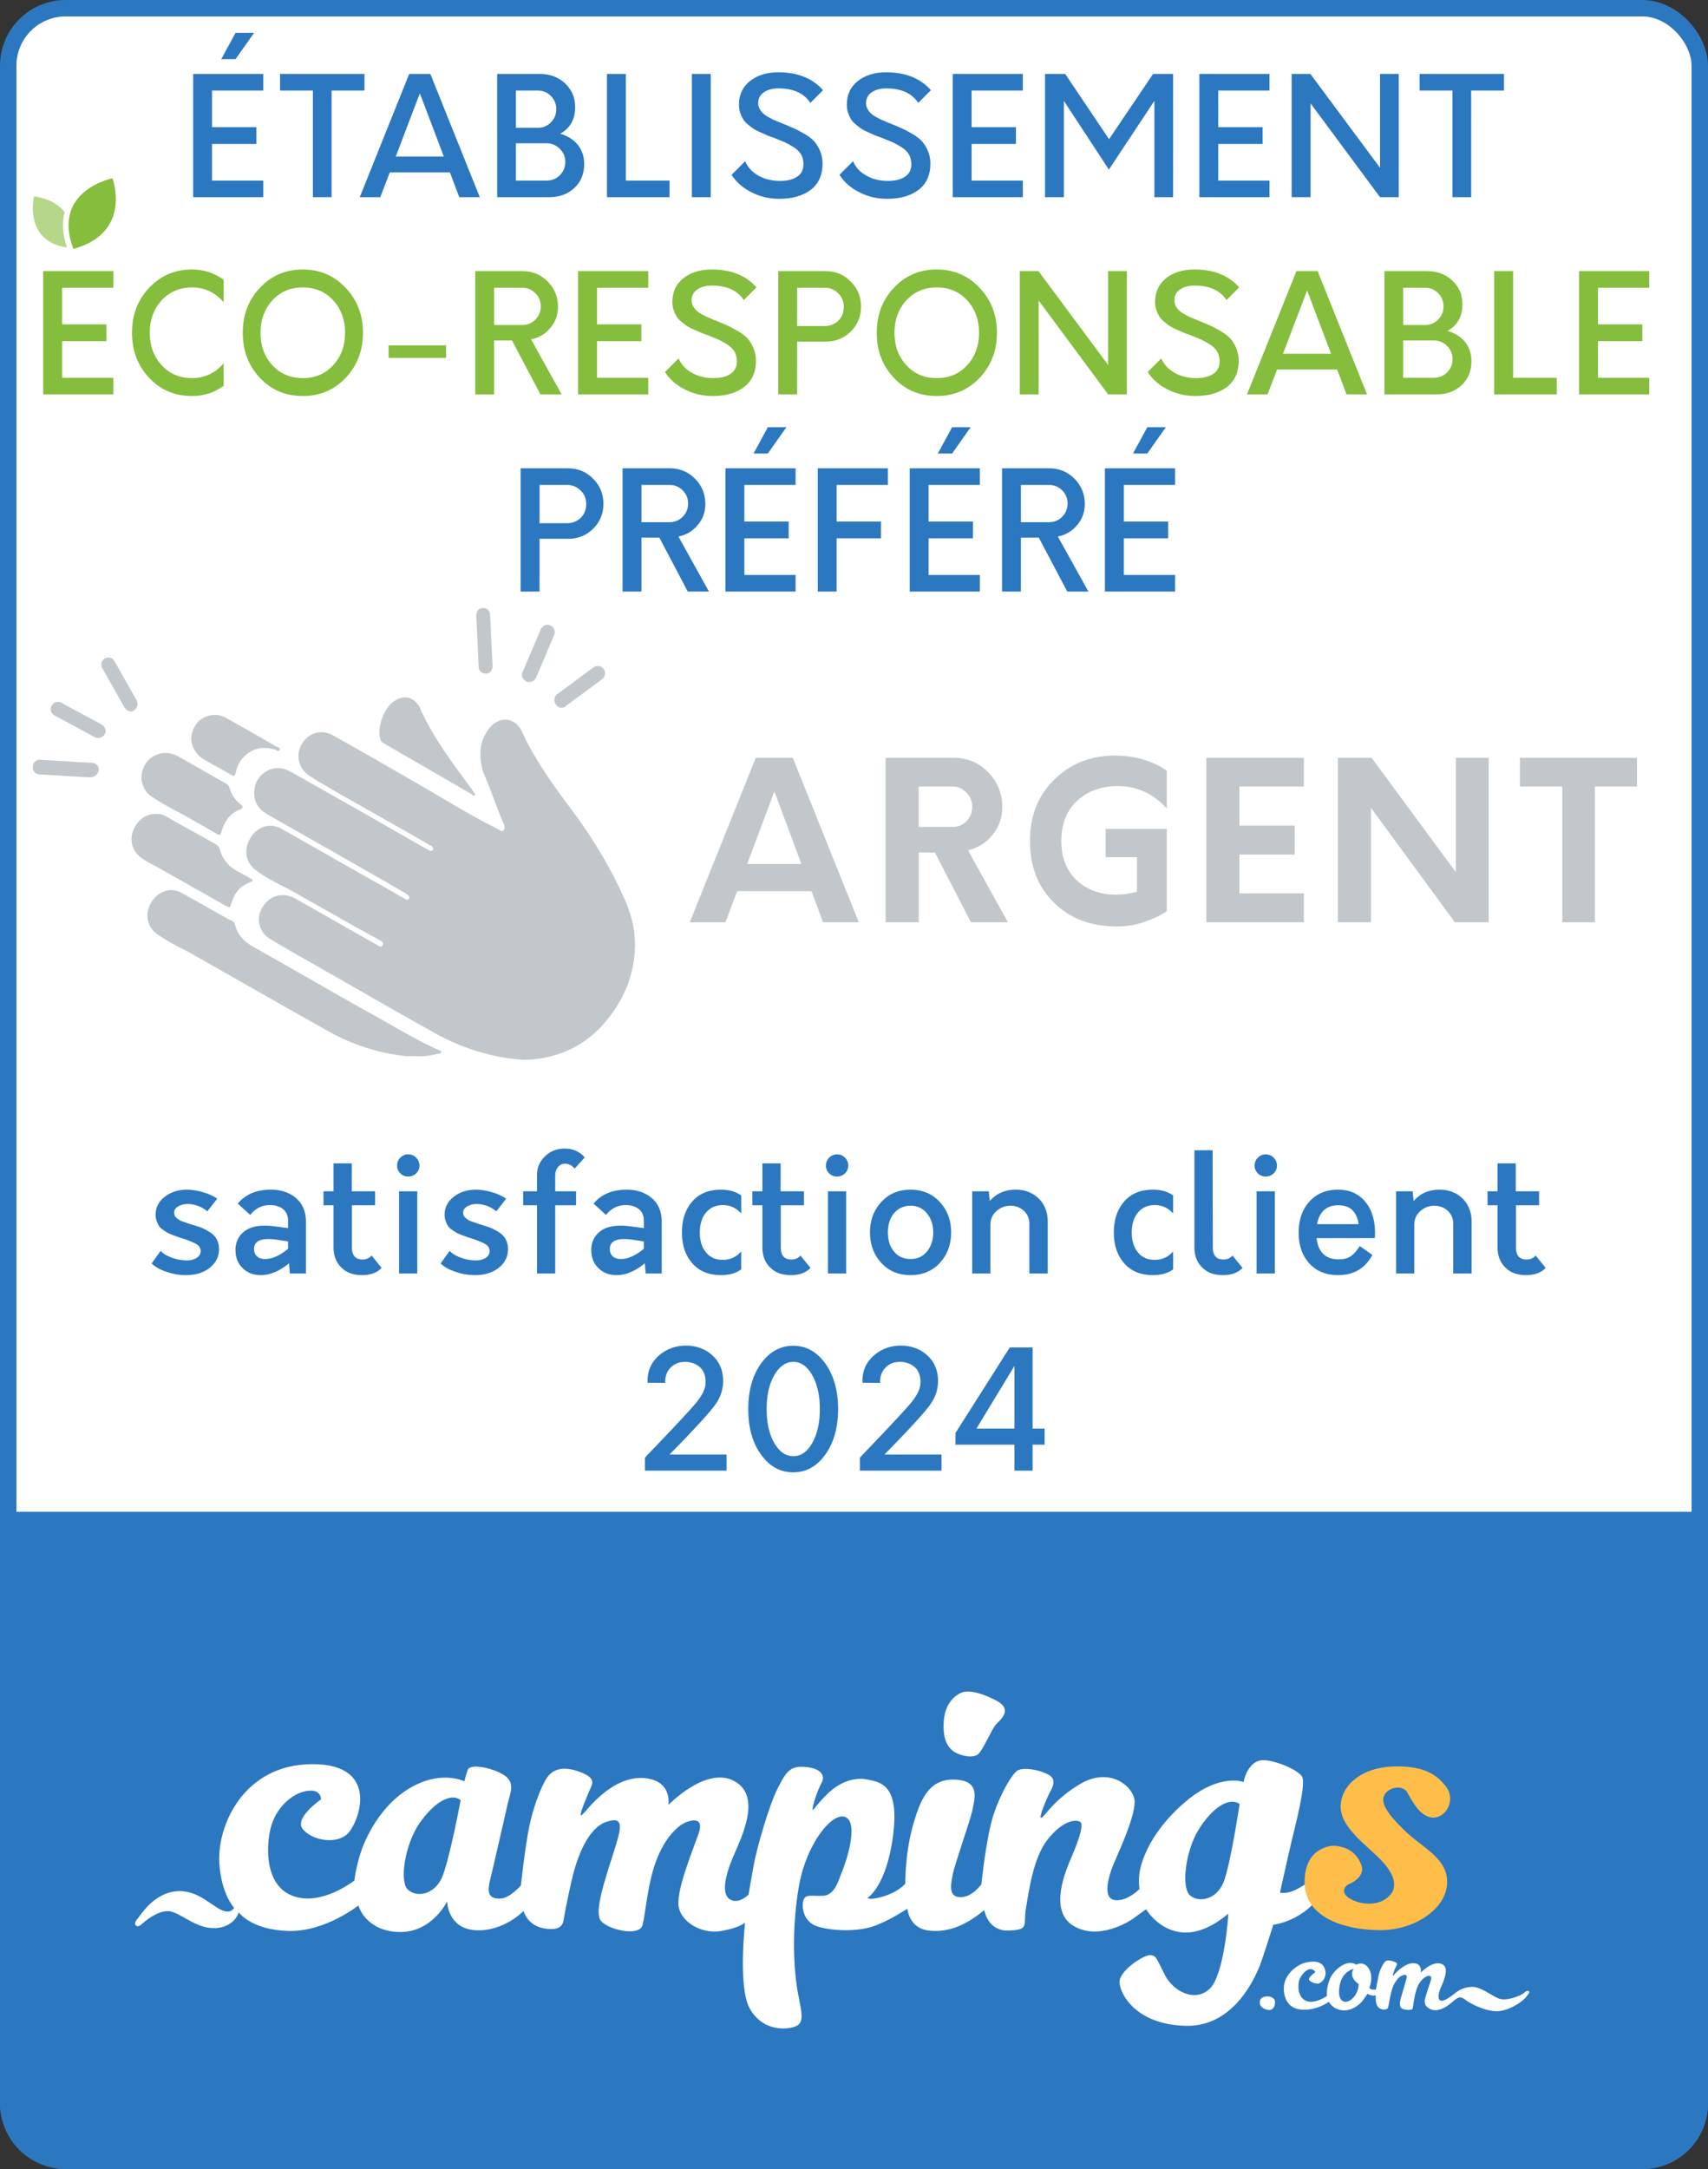 <svg xmlns="http://www.w3.org/2000/svg" width="104" height="132" fill="none" viewBox="0 0 104 132">
    <rect x="0" y="0" width="104" height="132" fill="#333333" stroke="none"/>
    <rect width="103" height="131" x=".5" y=".5" fill="#fff" rx="3.5"/>
    <path fill="#2C78C0" d="M0 92h104v36a4 4 0 0 1-4 4H4a4 4 0 0 1-4-4z"/>
    <path fill="#fff" d="M74.493 114.566c-.422 1.018-1.467 1.258-2.03.782s-.274-2.758.544-4.044 1.823-1.968 2.474-1.521c0 0-.567 3.765-.988 4.783m-47.597-.275c-.456 1.002-1.51 1.205-2.055.71-.546-.494-.178-2.765.685-4.022.863-1.256 1.89-1.903 2.525-1.433 0 0-.698 3.743-1.155 4.745m53.453.365c-.204-.254-.724-.089-.977.076-.254.165-.61.368-.927.431-.317.064-.507.013-.507.013s.495-2.246.723-3.197.875-3.414.622-3.858c-.254-.444-1.776-1.053-2.449-1.002s-1.053.888-1.104 1.332c0 0-1.472-.596-3.603 1.244-2.346 2.024-2.715 3.971-2.754 4.364-.055.576.013.901.013.901s-.761.774-1.497.673c-.736-.102-.419-1.244-.216-1.853s1.637-3.46 1.383-4.365c-.254-.903-1.637-1.814-3.26-.862-1.625.951-2.158 1.979-2.386 2.068s.368-1.256.482-1.485c.114-.228.533-.812-.038-1.129s-1.485-.457-1.865-.279-1.301 1.818-1.656 3.29-.577 3.65-.577 3.65-.546.787-1.257.787-.634-.622-.495-1.345c.14-.723 1.08-3.311 1.219-4.009.14-.698.456-1.764-1.117-1.802s-2.093 1.243-2.55 2.918-.432 3.413-.432 3.413-.355.457-1.243.749-1.066.127-1.066.127 1.155-.686 1.56-3.781c.407-3.096-.735-3.261-1.535-3.426s-1.674.127-2.423.837c-.748.711-.951 1.18-.939.952s.26-1.069.558-1.611c.202-.367.026-.838-.926-.939-.951-.102-1.205.19-1.764 1.307s-1.281 3.704-1.458 4.681-.305 1.764-.305 1.764-.584.622-1.13.305-.304-1.434.178-2.576 1.802-3.705.076-4.631-4.01 1.459-4.01 1.459.242-1.358-1.243-1.612c-1.484-.253-2.69.862-3.133 1.269-.508.467-.965 1.155-.965.927 0-.229.457-1.282.596-1.599.14-.317.33-.66-.723-1.028s-1.624-.076-1.941.406-.806 1.704-1.06 2.934c-.253 1.231-.513 3.6-.513 3.6s-.685.8-1.294.8c-.61 0-.787-.292-.584-1.117.203-.824.964-4.161 1.091-4.72.127-.558.47-1.218-.228-1.675-.698-.456-2.081-.723-2.22-.329s-.204.698-.204.698-1.115-.543-2.645.079c-1.46.593-2.633 1.872-3.407 3.587-.504 1.118-.647 2.373-.647 2.373s-2.018 1.611-3.781.926-1.599-3.248-1.256-4.326c.342-1.079 1.32-2.021 2.334-2.068.697-.033.673.532.673.532s-1.65 1.13-1.117 1.802 1.954.952 2.677.343 2.145-4.302-2.093-4.289-5.807 3.819-5.66 6.037c.128 1.903.902 2.705.902 2.705s-.146.318-.584.203c-.723-.19-1.56-1.345-2.969-1.205s-2.195 1.535-2.373 1.725c0 0-.177.203-.076.33.102.127.241.064.38-.063.14-.127.914-.812 1.612-.787s1.662 1.091 2.855 1.034 1.434-.958 1.434-.958.761 1.066 3.02 1.129c2.258.064 4.301-1.573 4.276-1.56s.418 1.56 2.448 1.624c2.03.063 2.944-1.865 2.944-1.865s.025 1.662 1.738 1.757 2.919-1.174 2.919-1.174.215.895 1.268 1.066c1.054.172 1.13-.279 1.18-.59s.394-2.087.629-2.924c.234-.838.837-2.601 1.972-2.976 1.136-.374.901.4.394 1.986-.508 1.586-1.104 3.394-.78 3.971.323.578 2.391 1.085 2.582.324s.291-2.417.799-3.826c.507-1.408 1.243-2.068 1.573-2.283.33-.216 1.472-.66 1.028.583-.444 1.244-1.421 3.604-1.18 4.517s1.447 1.573 2.588 1.37 1.434-.507 1.434-.507-.431 3.844.254 5.164 1.992 1.396 2.702 1.193c.711-.203.495-.813.254-2.119-.24-1.307-.393-3.794.064-6.433.456-2.639 2.08-4.618 2.867-4.212.787.405-.013 2.778-.228 3.286-.216.507-.431 1.433-1.13 1.484-.697.051-1.103-.139-1.23.279s0 1.333.875 1.599c.876.266 2.31.317 3.287.013.977-.305 2.17-1.104 2.17-1.104s.075 1.142 1.217 1.32c1.142.177 2.132-.292 2.779-.724.647-.431.672-.533.685-.495s.216 1.282 1.498 1.231c1.28-.051.862-.317 1.04-1.37s.444-3.033 1.294-4.136 1.662-1.294 1.992-1.117-.292 1.637-.546 2.233c-.253.596-1.408 3.159.14 4.098s3.426-.279 3.642-.431c.215-.153.799-.584.799-.571s.736 1.282 2.208 1.408c1.472.127 2.778-1.167 2.79-1.129.014.038-.24 3.68-1.116 4.542-.875.863-2.22.216-2.753-.837s-.52-1.167-.888-1.193c-.368-.025-1.928.952-1.865 1.688s1.028 2.537 4.035 2.614 4.263-3.122 4.44-3.502c.178-.381.889-2.652.889-2.652s.888-.076 1.865-.774 1.154-1.447.951-1.7m-22.164-7.998c.317.177 1.116.393 1.42.05.305-.342.788-1.472 1.028-1.751.242-.279 1.117-.914 0-1.484-1.116-.571-1.662-.558-1.941-.508s-1.104.47-1.218 1.701c-.114 1.23.28 1.75.71 1.992m18.554 15.045c-.048.109-.097.452.375.594.472.143.556-.336.517-.53-.039-.193-.317-.31-.569-.265-.193.035-.278.097-.323.201m5.821-.346c-.167.297-.445.485-.659.465-.213-.019-.486-.265-.311-1.067s.828-.937.828-.937c-.323.543.31.918.31.918s.03.266-.168.621m10.528-.175c-.078-.072-.194.019-.35.142-.154.123-.982.478-1.46.304-.48-.175-1.12-.757-1.708-.712s-.847.291-1.06.453-.615.466-.809.369-.096-.511.058-.847c.156-.336.55-1.236-.026-1.391-.575-.155-1.221.55-1.221.55s.116-.504-.376-.575c-.491-.072-1.106.511-1.267.724-.162.213.051-.349.084-.414.032-.065.188-.272.058-.349-.13-.078-.478-.181-.614-.104-.136.078-.35.498-.42.763-.072.266-.194.977-.194.977s-.104.019-.233 0c-.13-.02-.169-.097-.169-.097s.285-.66-.032-1.171-.776-.239-.776-.239-.187-.168-.524-.09c-.336.077-.873.439-1.093 1.015s-.155.976-.155.976-.782.55-1.306.285-.465-1.028-.368-1.293c.096-.266.614-.945.97-.453.008.012-.44.317-.388.472s.463.266.588.232c.193-.051.541-.391.375-.879-.175-.516-.702-.503-1.204-.387-.38.087-1.585.772-1.234 2.036.243.876 1.096.923 1.804.744.498-.126.88-.401.88-.401s.194.42.763.511c.569.09 1.093-.304 1.32-.615.225-.31.27-.394.27-.394s.04.064.22.103c.181.039.285.007.285.007s-.065.504.155.724.543.129.582.045.168-1.073.356-1.416.343-.517.575-.588c.233-.072.227.097.2.207-.025.11-.258.886-.342 1.183s-.103.569.097.66c.2.09.556.09.602.012.045-.077.051-.258.064-.323.013-.064.11-.879.369-1.261.258-.381.543-.491.666-.414s0 .324-.175.867-.323.879.13 1.119c.452.239.97-.065 1.338-.382s.511-.42.822-.175c.31.246 1.202.693 1.9.705.699.013 1.572-.562 1.785-.834.214-.271.265-.31.188-.381"/>
    <path fill="#FFBD49" d="M81.25 112.323s-1.776-.038-1.814 2.145 2.31 2.956 4.504 2.994c2.195.038 4.124-1.307 4.175-2.855.05-1.548-1.498-2.131-2.614-3.235-.456-.451-1.485-1.434-1.244-2.043s1.142-.711 1.409-.279c.266.431.748 1.497 1.548 1.56.8.064 1.446-1.027.863-1.839-.584-.812-1.447-1.333-3.274-1.269-1.827.063-3.121 1.078-3.172 2.385-.05 1.307 1.573 2.386 2.474 3.324.867.904.927 1.606.597 2.043-.432.571-1.358.8-2.297.393-.939-.406-.47-.913-.292-.976.178-.064 1.079-.495.761-1.231s-.85-1.041-1.624-1.117"/>
    <path fill="#C2C7CB" d="M31.937 64.498c2.571-.075 4.444-1.294 5.73-3.438a6.9 6.9 0 0 0 .992-3.4c.036-1.108-.258-2.18-.735-3.178-.845-1.848-1.91-3.585-3.122-5.211-.918-1.22-1.8-2.44-2.534-3.77-.184-.332-.33-.628-.477-.96-.441-.925-1.396-.998-2.02-.185-.515.665-.625 1.44-.441 2.254.036.185.073.37.147.517.404.924.734 1.922 1.138 2.883.037.037.037.11.074.148.036.148.073.296-.037.37-.11.11-.22 0-.33-.074-1.653-.813-3.233-1.811-4.849-2.735-1.726-.998-3.452-1.996-5.178-2.957-.698-.406-1.506-.185-1.91.517-.404.629-.22 1.479.44 1.922.552.37 1.176.703 1.727 1.035 1.873 1.072 3.746 2.107 5.582 3.178.037.037.11.037.147.074.074.037.11.111.074.222-.037.074-.147.111-.22.037-.148-.074-.331-.185-.478-.259a862 862 0 0 0-7.933-4.508c-.514-.296-1.065-.333-1.58 0-.477.332-.697.813-.66 1.404s.403.96.88 1.22c2.388 1.367 4.812 2.734 7.2 4.102.367.222.77.443 1.138.665a.7.7 0 0 1 .184.148c.036.037.073.11 0 .185-.074.11-.147.037-.22 0-.662-.37-1.36-.776-2.02-1.146-1.837-1.035-3.637-2.07-5.473-3.104-.698-.407-1.47-.185-1.91.517s-.33 1.515.33 1.996c.625.48 1.36.813 2.057 1.182 1.837 1.035 3.636 2.07 5.473 3.068.11.074.257.11.183.296-.073.184-.22.073-.33 0-1.653-.924-3.306-1.885-4.958-2.81-.772-.443-1.58-.221-2.02.481-.441.702-.257 1.552.514 1.996 1.359.813 2.754 1.589 4.113 2.365a491 491 0 0 0 5.987 3.4c1.58.85 3.379 1.442 5.325 1.553m-6.647-.225c.478.037.955-.037 1.396-.148.073 0 .147 0 .183-.111 0-.074-.073-.074-.146-.11-1.506-.666-2.902-1.553-4.334-2.33-2.314-1.293-4.591-2.623-6.905-3.917-.588-.332-1.029-.739-1.175-1.404a.33.33 0 0 0-.22-.222c-1.03-.554-2.02-1.146-3.05-1.7-.66-.37-1.432-.074-1.836.591-.404.703-.257 1.479.368 1.922.624.444 1.285.776 1.946 1.109 2.792 1.59 5.583 3.178 8.41 4.767a12.3 12.3 0 0 0 4.812 1.553z"/>
    <path fill="#C2C7CB" d="M9.46 49.53c-.587 0-1.138.407-1.359 1.036-.22.591-.036 1.22.441 1.589.33.259.698.443 1.065.628 1.36.776 2.755 1.552 4.114 2.328.293.148.293.148.367-.147.184-.592.514-1.035 1.102-1.257.073-.037.147-.037.183-.11 0-.112-.11-.112-.146-.149-.294-.184-.625-.332-.919-.517a2.03 2.03 0 0 1-.918-1.22.47.47 0 0 0-.257-.332c-.955-.555-1.946-1.072-2.901-1.626a1.3 1.3 0 0 0-.772-.222m-.844-2.111c.036.37.22.777.587 1.035.625.444 1.322.776 1.984 1.146.66.37 1.322.74 1.946 1.109.257.148.294.148.368-.148.183-.591.514-1.072 1.101-1.294.22-.11.22-.184.037-.332a1.85 1.85 0 0 1-.661-.998.5.5 0 0 0-.22-.259c-.992-.554-1.947-1.108-2.939-1.663-1.028-.554-2.24.148-2.203 1.404m20.347.963c-.22-.333-.441-.628-.661-.924-.919-1.257-1.837-2.513-2.535-3.954-.073-.148-.147-.26-.183-.407-.368-.702-.992-.85-1.616-.407-.588.407-1.029 1.59-.808 2.292.036.148.11.185.22.259 1.396.813 2.755 1.589 4.15 2.402.404.222.808.48 1.212.702 0 .037.074.11.22.037m-15.866-4.876c-.66 0-1.212.406-1.395 1.071-.184.592.11 1.257.698 1.627.55.332 1.138.628 1.69.96.146.074.22.074.256-.11.074-.333.184-.629.404-.888.551-.628 1.212-.776 1.984-.554.11.037.257.148.293.037.074-.148-.11-.185-.22-.222-.992-.59-1.983-1.145-2.975-1.7-.257-.148-.477-.221-.735-.221m-7.419 3.768c-.036 0-.11.037-.146.037l-3.122-.185a.41.41 0 0 1-.404-.48c0-.26.22-.444.477-.407l3.122.185c.257 0 .44.221.404.48a.54.54 0 0 1-.33.37m.33-2.367c-.073 0-.147 0-.22-.037l-2.461-1.33a.433.433 0 0 1-.184-.592.427.427 0 0 1 .588-.185l2.46 1.33c.221.112.295.37.184.592-.073.111-.22.222-.367.222m1.872-1.622a.57.57 0 0 1-.293-.222l-1.359-2.402c-.11-.222-.037-.48.147-.591.22-.111.478-.037.588.148l1.359 2.402c.11.222.036.48-.147.591-.074.074-.184.111-.294.074m21.779-2.295h-.073c-.257 0-.44-.184-.44-.406L29 37.443c0-.258.183-.443.404-.443.257 0 .44.185.44.407l.147 3.14c0 .223-.147.408-.33.444m2.571.515c-.074 0-.11 0-.184-.037-.22-.111-.33-.37-.22-.592l1.102-2.587c.11-.221.367-.332.587-.221.22.11.33.37.22.59l-1.101 2.588a.45.45 0 0 1-.404.259m1.873 1.556a.43.43 0 0 1-.257-.185.463.463 0 0 1 .073-.628l2.204-1.626a.456.456 0 0 1 .624.073c.147.185.11.48-.073.629l-2.204 1.626c-.11.11-.22.148-.367.11m16.011 13.067h2.176l-4.018-10.011h-2.256L42 56.128h2.176l.707-1.895h4.525zm-4.619-3.55 1.656-4.419 1.642 4.418zm13.448-.828c.614-.16 1.108-.467 1.495-.948s.587-1.041.587-1.695c0-.828-.293-1.535-.867-2.123a2.85 2.85 0 0 0-2.096-.867h-4.138v10.011h2.015v-4.245h.988l2.19 4.245h2.255zm-.961-1.428H55.94v-2.457h2.043c.334 0 .614.12.854.36.24.241.36.521.36.868s-.12.641-.346.881a1.16 1.16 0 0 1-.868.348m10.085-2.483c1.162 0 2.15.453 2.977 1.361v-2.296c-.88-.614-1.949-.92-3.177-.92-1.455 0-2.683.493-3.67 1.454-.989.961-1.482 2.216-1.482 3.738 0 1.562.493 2.816 1.481 3.777s2.256 1.429 3.831 1.429c1.015 0 2.016-.307 3.017-.921v-5.02h-3.724v1.723h1.909v2.095a4.3 4.3 0 0 1-1.282.187c-.96 0-1.762-.293-2.39-.88-.627-.588-.934-1.39-.934-2.39q0-1.542.962-2.443c.64-.587 1.468-.894 2.482-.894m11.324.026v-1.748h-5.94v10.011h5.94v-1.762h-3.924v-2.363h3.363v-1.762h-3.363v-2.376zm9.251-1.748v6.954l-5.126-6.954h-2.055v10.011h2.015V49.16l5.113 6.968h2.055V46.117zm11.034 0H92.55v1.748h2.576v8.263h1.99v-8.263h2.562z"/>
    <path fill="#2C78C0" d="m15.472 2-1.13 1.6h-.87l.87-1.6zm.56 3.51h-3.12v2.23h2.7v1.02h-2.7v2.23h3.12V12h-4.27V4.5h4.27zm6.16-1.01v1.01h-2V12h-1.14V5.51h-2V4.5zm5.773 7.5-.57-1.51h-3.66l-.58 1.51h-1.25l3.01-7.5h1.29l3.01 7.5zm-3.87-2.47h2.93l-1.46-3.85zm10.017-1.39c.44.12.79.34 1.06.66.26.32.4.71.4 1.19 0 .6-.21 1.09-.61 1.46s-.91.55-1.51.55h-3.18V4.5h2.61c.6 0 1.11.19 1.52.57s.62.86.62 1.46c0 .74-.31 1.27-.91 1.61m-.24-1.5c0-.31-.11-.58-.33-.8s-.49-.33-.79-.33h-1.34v2.27h1.34c.3 0 .57-.11.79-.33q.33-.33.33-.81m-.58 4.35c.31 0 .58-.11.8-.33q.33-.33.33-.81c0-.3-.11-.57-.33-.79s-.49-.34-.8-.34h-1.88v2.27zM36.956 12V4.5h1.15v6.49h2.66V12zm5.171 0V4.5h1.15V12zm5.329.1c-.61 0-1.18-.13-1.7-.4-.52-.26-.93-.62-1.21-1.06l.83-.83c.15.37.42.66.81.88s.83.32 1.31.32c.43 0 .77-.08 1.03-.25.26-.16.39-.42.4-.76 0-.21-.05-.4-.13-.57-.09-.16-.23-.31-.42-.44-.2-.13-.38-.23-.54-.31-.16-.07-.39-.16-.68-.28-.22-.08-.37-.13-.46-.17s-.23-.1-.42-.19c-.19-.08-.33-.16-.42-.22s-.2-.15-.33-.26c-.14-.11-.23-.22-.29-.33-.06-.1-.12-.23-.17-.38s-.07-.31-.07-.48c0-.6.22-1.08.67-1.44.45-.35 1.02-.53 1.72-.53 1.19 0 2.1.37 2.73 1.09l-.77.77c-.39-.58-1.03-.88-1.93-.88-.38 0-.68.08-.91.24s-.34.38-.34.66c0 .12.03.24.09.35q.09.165.21.27c.08.08.19.16.35.24.16.09.29.16.41.2.11.05.27.12.48.2.3.12.52.22.68.29s.36.18.62.33c.25.15.44.3.57.44.13.15.25.34.35.57.1.24.16.49.16.77 0 .72-.25 1.26-.73 1.62s-1.12.54-1.9.54m6.567 0c-.61 0-1.18-.13-1.7-.4-.52-.26-.93-.62-1.21-1.06l.83-.83c.15.37.42.66.81.88s.83.32 1.31.32c.43 0 .77-.08 1.03-.25.26-.16.39-.42.4-.76 0-.21-.05-.4-.13-.57-.09-.16-.23-.31-.42-.44-.2-.13-.38-.23-.54-.31-.16-.07-.39-.16-.68-.28-.22-.08-.37-.13-.46-.17s-.23-.1-.42-.19c-.19-.08-.33-.16-.42-.22s-.2-.15-.33-.26c-.14-.11-.23-.22-.29-.33-.06-.1-.12-.23-.17-.38s-.07-.31-.07-.48c0-.6.22-1.08.67-1.44.45-.35 1.02-.53 1.72-.53 1.19 0 2.1.37 2.73 1.09l-.77.77c-.39-.58-1.03-.88-1.93-.88-.38 0-.68.08-.91.24s-.34.38-.34.66c0 .12.03.24.09.35q.09.165.21.27c.08.08.19.16.35.24.16.09.29.16.41.2.11.05.27.12.48.2.3.12.52.22.68.29s.36.18.62.33c.25.15.44.3.57.44.13.15.25.34.35.57.1.24.16.49.16.77 0 .72-.25 1.26-.73 1.62s-1.12.54-1.9.54m8.257-6.59h-3.12v2.23h2.7v1.02h-2.7v2.23h3.12V12h-4.27V4.5h4.27zm7.93-1.01h1.22V12h-1.14V6.14l-2.77 4.18-2.74-4.18V12h-1.15V4.5h1.23l2.67 3.97zm7.09 1.01h-3.12v2.23h2.7v1.02h-2.7v2.23h3.12V12h-4.27V4.5h4.27zm6.73-1.01h1.14V12h-1.14L79.8 6.29V12h-1.15V4.5h1.14l4.24 5.71zm7.55 0v1.01h-2V12h-1.14V5.51h-2V4.5zm-56.987 24c.6 0 1.1.21 1.52.63q.63.63.63 1.53c0 .6-.21 1.11-.63 1.52s-.92.61-1.52.61h-1.74V36h-1.15v-7.5zm-.07 3.34c.32 0 .6-.1.83-.32.22-.21.34-.49.34-.85 0-.34-.12-.61-.35-.83s-.5-.33-.82-.33h-1.67v2.33zm6.785.81 1.86 3.35h-1.29l-1.73-3.28h-1.09V36h-1.15v-7.5h2.89c.59 0 1.1.21 1.52.63s.63.94.63 1.54c0 .5-.16.93-.47 1.29q-.465.555-1.17.69m-2.25-.87h1.71c.31 0 .58-.11.8-.33q.33-.33.33-.81c0-.31-.11-.58-.33-.8s-.49-.33-.8-.33h-1.71zM47.883 26l-1.13 1.6h-.87l.87-1.6zm.56 3.51h-3.12v2.23h2.7v1.02h-2.7v2.23h3.12V36h-4.27v-7.5h4.27zm5.62 0h-3.12v2.23h2.7v1.02h-2.7V36h-1.15v-7.5h4.27zm5.04-3.51-1.13 1.6h-.87l.87-1.6zm.56 3.51h-3.12v2.23h2.7v1.02h-2.7v2.23h3.12V36h-4.27v-7.5h4.27zm4.75 3.14 1.86 3.35h-1.29l-1.73-3.28h-1.09V36h-1.15v-7.5h2.89c.59 0 1.1.21 1.52.63s.63.94.63 1.54c0 .5-.16.93-.47 1.29q-.465.555-1.17.69m-2.25-.87h1.71c.31 0 .58-.11.8-.33q.33-.33.33-.81c0-.31-.11-.58-.33-.8s-.49-.33-.8-.33h-1.71zM70.988 26l-1.13 1.6h-.87l.87-1.6zm.56 3.51h-3.12v2.23h2.7v1.02h-2.7v2.23h3.12V36h-4.27v-7.5h4.27z"/>
    <path fill="#85BD3D" d="M6.899 17.51h-3.12v2.23h2.7v1.02h-2.7v2.23h3.12V24h-4.27v-7.5h4.27zm4.8 6.59c-1.06 0-1.93-.37-2.62-1.11-.7-.74-1.04-1.66-1.04-2.74s.34-1.99 1.04-2.73c.69-.74 1.56-1.12 2.62-1.12.7 0 1.34.21 1.92.62v1.37q-.795-.9-1.92-.9c-.76 0-1.38.27-1.86.79-.48.53-.72 1.19-.72 1.97 0 .79.24 1.45.72 1.97.48.53 1.1.79 1.86.79q1.14 0 1.92-.9v1.37c-.58.42-1.22.62-1.92.62m6.743 0c-1.06 0-1.93-.37-2.62-1.11-.7-.74-1.04-1.66-1.04-2.74s.34-1.99 1.04-2.73c.69-.74 1.56-1.12 2.62-1.12 1.04 0 1.91.38 2.61 1.12q1.05 1.11 1.05 2.73c0 1.08-.35 2-1.05 2.74q-1.05 1.11-2.61 1.11m0-1.09c.76 0 1.37-.26 1.85-.79.48-.52.72-1.18.72-1.97 0-.78-.24-1.44-.72-1.97-.48-.52-1.09-.79-1.85-.79s-1.38.27-1.86.79c-.48.53-.72 1.19-.72 1.97 0 .79.24 1.45.72 1.97.48.53 1.1.79 1.86.79m5.22-1.23v-.76h3.5v.76zm8.675-1.13 1.86 3.35h-1.29l-1.73-3.28h-1.09V24h-1.15v-7.5h2.89c.59 0 1.1.21 1.52.63s.63.94.63 1.54c0 .5-.16.93-.47 1.29q-.465.555-1.17.69m-2.25-.87h1.71c.31 0 .58-.11.8-.33q.33-.33.33-.81c0-.31-.11-.58-.33-.8s-.49-.33-.8-.33h-1.71zm9.384-2.27h-3.12v2.23h2.7v1.02h-2.7v2.23h3.12V24h-4.27v-7.5h4.27zm3.93 6.59c-.61 0-1.18-.13-1.7-.4-.52-.26-.93-.62-1.21-1.06l.83-.83c.15.37.42.66.81.88s.83.32 1.31.32c.43 0 .77-.08 1.03-.25.26-.16.39-.42.4-.76 0-.21-.05-.4-.13-.57-.09-.16-.23-.31-.42-.44-.2-.13-.38-.23-.54-.31-.16-.07-.39-.16-.68-.28-.22-.08-.37-.13-.46-.17s-.23-.1-.42-.19c-.19-.08-.33-.16-.42-.22s-.2-.15-.33-.26c-.14-.11-.23-.22-.29-.33-.06-.1-.12-.23-.17-.38s-.07-.31-.07-.48c0-.6.22-1.08.67-1.44.45-.35 1.02-.53 1.72-.53 1.19 0 2.1.37 2.73 1.09l-.77.77c-.39-.58-1.03-.88-1.93-.88-.38 0-.68.08-.91.24s-.34.38-.34.66c0 .12.03.24.09.35q.09.165.21.27c.08.08.19.16.35.24.16.09.29.16.41.2.11.05.27.12.48.2.3.12.52.22.68.29s.36.18.62.33c.25.15.44.3.57.44.13.15.25.34.35.57.1.24.16.49.16.77 0 .72-.25 1.26-.73 1.62s-1.12.54-1.9.54m6.877-7.6c.6 0 1.1.21 1.52.63q.63.63.63 1.53c0 .6-.21 1.11-.63 1.52s-.92.61-1.52.61h-1.74V24h-1.15v-7.5zm-.07 3.34c.32 0 .6-.1.83-.32.22-.21.34-.49.34-.85 0-.34-.12-.61-.35-.83s-.5-.33-.82-.33h-1.67v2.33zm6.836 4.26c-1.06 0-1.93-.37-2.62-1.11-.7-.74-1.04-1.66-1.04-2.74s.34-1.99 1.04-2.73c.69-.74 1.56-1.12 2.62-1.12 1.04 0 1.91.38 2.61 1.12q1.05 1.11 1.05 2.73c0 1.08-.35 2-1.05 2.74q-1.05 1.11-2.61 1.11m0-1.09c.76 0 1.37-.26 1.85-.79.48-.52.72-1.18.72-1.97 0-.78-.24-1.44-.72-1.97-.48-.52-1.09-.79-1.85-.79s-1.38.27-1.86.79c-.48.53-.72 1.19-.72 1.97 0 .79.24 1.45.72 1.97.48.53 1.1.79 1.86.79m10.43-6.51h1.14V24h-1.14l-4.23-5.71V24h-1.15v-7.5h1.14l4.24 5.71zm5.32 7.6c-.61 0-1.18-.13-1.7-.4-.52-.26-.93-.62-1.21-1.06l.83-.83c.15.37.42.66.81.88s.83.32 1.31.32c.43 0 .77-.08 1.03-.25.26-.16.39-.42.4-.76 0-.21-.05-.4-.13-.57-.09-.16-.23-.31-.42-.44-.2-.13-.38-.23-.54-.31-.16-.07-.39-.16-.68-.28-.22-.08-.37-.13-.46-.17s-.23-.1-.42-.19c-.19-.08-.33-.16-.42-.22s-.2-.15-.33-.26c-.14-.11-.23-.22-.29-.33-.06-.1-.12-.23-.17-.38s-.07-.31-.07-.48c0-.6.22-1.08.67-1.44.45-.35 1.02-.53 1.72-.53 1.19 0 2.1.37 2.73 1.09l-.77.77c-.39-.58-1.03-.88-1.93-.88-.38 0-.68.08-.91.24s-.34.38-.34.66c0 .12.03.24.09.35q.09.165.21.27c.08.08.19.16.35.24.16.09.29.16.41.2.11.05.27.12.48.2.3.12.52.22.68.29s.36.18.62.33c.25.15.44.3.57.44.13.15.25.34.35.57.1.24.16.49.16.77 0 .72-.25 1.26-.73 1.62s-1.12.54-1.9.54m9.195-.1-.57-1.51h-3.66L77.18 24h-1.25l3.01-7.5h1.29l3.01 7.5zm-3.87-2.47h2.93l-1.46-3.85zm10.017-1.39c.44.12.79.34 1.06.66.26.32.4.71.4 1.19 0 .6-.21 1.09-.61 1.46s-.91.55-1.51.55h-3.18v-7.5h2.61c.6 0 1.11.19 1.52.57s.62.86.62 1.46c0 .74-.31 1.27-.91 1.61m-.24-1.5c0-.31-.11-.58-.33-.8s-.49-.33-.79-.33h-1.34v2.27h1.34c.3 0 .57-.11.79-.33q.33-.33.33-.81m-.58 4.35c.31 0 .58-.11.8-.33q.33-.33.33-.81c0-.3-.11-.57-.33-.79s-.49-.34-.8-.34h-1.88v2.27zM90.981 24v-7.5h1.15v6.49h2.66V24zm9.44-6.49h-3.12v2.23h2.7v1.02h-2.7v2.23h3.12V24h-4.27v-7.5h4.27z"/>
    <path fill="#2C78C0" d="M11.325 77.598c-.4 0-.79-.06-1.18-.2-.4-.13-.7-.3-.91-.51l.55-.77c.13.16.34.29.63.4s.57.17.85.18c.28.02.5-.03.68-.13s.27-.25.27-.43-.09-.33-.26-.43c-.18-.1-.44-.21-.8-.33-.17-.05-.28-.09-.34-.11s-.17-.06-.32-.12q-.24-.09-.33-.15-.105-.06-.27-.18a.7.7 0 0 1-.23-.24c-.05-.08-.09-.17-.13-.29q-.06-.165-.06-.36c0-.44.18-.8.55-1.09s.82-.44 1.36-.44c.32 0 .65.06.99.16s.62.23.85.39l-.6.77c-.28-.24-.63-.39-1.04-.44-.25-.02-.48.01-.68.11s-.3.23-.3.4q0 .105.03.18c.02.06.07.11.13.16s.12.09.16.12.12.06.24.1c.11.04.19.07.25.09.05.02.15.05.29.09.25.08.45.14.59.2s.31.15.49.26c.18.12.32.26.41.43s.14.37.14.6q0 .69-.57 1.14c-.38.3-.86.44-1.44.44m5.164-5.2q.93 0 1.53.51c.4.34.61.82.61 1.45v3.14h-.98l-.05-.62c-.58.48-1.15.72-1.72.72-.45 0-.82-.14-1.11-.43-.29-.28-.43-.65-.43-1.1 0-.49.19-.88.59-1.17.4-.28.99-.37 1.78-.27l.83.11v-.45c0-.32-.11-.55-.31-.71-.21-.16-.47-.24-.79-.24q-.735 0-1.2.6l-.76-.69c.46-.56 1.13-.85 2.01-.85m-1.02 3.61q0 .285.18.45c.12.11.29.16.49.16.42 0 .89-.2 1.4-.62v-.45l-.66-.1c-.94-.14-1.41.05-1.41.56m7.16.4.61.75c-.28.3-.68.44-1.19.44-.54 0-.96-.15-1.27-.47-.32-.31-.47-.72-.47-1.23v-2.55h-.61v-.85h.61v-1.7h1.11v1.7h1.42v.85h-1.41v2.55c0 .5.21.75.65.75.22 0 .41-.08.55-.24m2.23-4.81c-.19 0-.35-.06-.48-.19a.62.62 0 0 1-.2-.48c0-.18.06-.34.2-.48.13-.13.29-.2.48-.2.18 0 .34.07.48.2.13.14.2.3.2.48 0 .19-.07.35-.2.48a.68.68 0 0 1-.48.19m-.56 5.9v-5h1.11v5zm4.622.1c-.4 0-.79-.06-1.18-.2-.4-.13-.7-.3-.91-.51l.55-.77c.13.16.34.29.63.4s.57.17.85.18c.28.02.5-.03.68-.13s.27-.25.27-.43-.09-.33-.26-.43c-.18-.1-.44-.21-.8-.33-.17-.05-.28-.09-.34-.11s-.17-.06-.32-.12q-.24-.09-.33-.15-.105-.06-.27-.18a.7.7 0 0 1-.23-.24c-.05-.08-.09-.17-.13-.29q-.06-.165-.06-.36c0-.44.18-.8.55-1.09s.82-.44 1.36-.44c.32 0 .65.06.99.16s.62.23.85.39l-.6.77c-.28-.24-.63-.39-1.04-.44-.25-.02-.48.01-.68.11s-.3.23-.3.4q0 .105.03.18c.02.06.07.11.13.16s.12.09.16.12.12.06.24.1c.11.04.19.07.25.09.05.02.15.05.29.09.25.08.45.14.59.2s.31.15.49.26c.18.12.32.26.41.43s.14.37.14.6q0 .69-.57 1.14c-.38.3-.86.44-1.44.44m4.885-6.02v.92h1.27v.85h-1.27v4.15h-1.11v-4.15h-.84v-.85h.84v-.99c0-.44.16-.82.49-1.14.32-.31.72-.47 1.19-.47q.765 0 1.23.54l-.62.68c-.15-.2-.35-.3-.59-.3-.18 0-.32.08-.43.22s-.16.32-.16.54m4.347.82q.93 0 1.53.51c.4.34.61.82.61 1.45v3.14h-.98l-.05-.62c-.58.48-1.15.72-1.72.72-.45 0-.82-.14-1.11-.43-.29-.28-.43-.65-.43-1.1 0-.49.19-.88.59-1.17.4-.28.99-.37 1.78-.27l.83.11v-.45c0-.32-.11-.55-.31-.71-.21-.16-.47-.24-.79-.24q-.735 0-1.2.6l-.76-.69c.46-.56 1.13-.85 2.01-.85m-1.02 3.61q0 .285.18.45c.12.11.29.16.49.16.42 0 .89-.2 1.4-.62v-.45l-.66-.1c-.94-.14-1.41.05-1.41.56m6.76 1.59q-1.11 0-1.74-.72c-.42-.48-.63-1.1-.63-1.88 0-.77.21-1.4.63-1.88q.63-.72 1.74-.72c.5 0 .91.12 1.24.35v1.1c-.3-.34-.67-.51-1.12-.51-.44 0-.78.16-1.03.46-.25.31-.37.71-.37 1.2 0 .5.12.9.37 1.21s.59.46 1.03.46c.45 0 .82-.17 1.12-.51v1.09c-.32.24-.73.35-1.24.35m4.849-1.19.61.75c-.28.3-.68.44-1.19.44-.54 0-.96-.15-1.27-.47-.32-.31-.47-.72-.47-1.23v-2.55h-.61v-.85h.61v-1.7h1.11v1.7h1.42v.85h-1.41v2.55c0 .5.21.75.65.75.22 0 .41-.08.55-.24m2.23-4.81c-.19 0-.35-.06-.48-.19a.62.62 0 0 1-.2-.48c0-.18.06-.34.2-.48.13-.13.29-.2.48-.2.18 0 .34.07.48.2.13.14.2.3.2.48 0 .19-.07.35-.2.48a.68.68 0 0 1-.48.19m-.56 5.9v-5h1.11v5zm5.032.1c-.73 0-1.32-.24-1.78-.74q-.69-.75-.69-1.86c0-.74.23-1.35.69-1.85s1.05-.75 1.78-.75c.72 0 1.32.25 1.78.75s.69 1.11.69 1.85q0 1.11-.69 1.86c-.46.5-1.06.74-1.78.74m0-.98c.42 0 .75-.15 1-.46s.38-.7.38-1.16-.13-.84-.38-1.15a1.22 1.22 0 0 0-1-.47c-.42 0-.76.16-1.01.46-.25.31-.37.7-.37 1.16 0 .47.12.86.37 1.16.25.31.59.46 1.01.46m6.403-4.22c.56 0 1.03.18 1.4.54.36.36.55.83.55 1.4v3.16h-1.12v-3.03q0-.465-.33-.78c-.22-.2-.49-.31-.82-.31-.34 0-.63.12-.87.34s-.35.49-.35.81v2.97h-1.11v-5h1.01l.06.59c.4-.46.93-.69 1.58-.69m8.345 5.2q-1.11 0-1.74-.72c-.42-.48-.63-1.1-.63-1.88 0-.77.21-1.4.63-1.88q.63-.72 1.74-.72c.5 0 .91.12 1.24.35v1.1c-.3-.34-.67-.51-1.12-.51-.44 0-.78.16-1.03.46-.25.31-.37.71-.37 1.2 0 .5.12.9.37 1.21s.59.46 1.03.46c.45 0 .82-.17 1.12-.51v1.09c-.32.24-.73.35-1.24.35m4.276 0c-.54 0-.96-.15-1.27-.47-.32-.31-.47-.72-.47-1.23v-5.9h1.11l.01 5.9c0 .5.21.75.65.75.22 0 .41-.08.55-.24l.61.75c-.28.3-.68.44-1.19.44m2.606-6c-.19 0-.35-.06-.48-.19a.62.62 0 0 1-.2-.48c0-.18.06-.34.2-.48.13-.13.29-.2.48-.2.18 0 .34.07.48.2.13.14.2.3.2.48 0 .19-.07.35-.2.48a.68.68 0 0 1-.48.19m-.56 5.9v-5h1.11v5zm7.212-2.46c0 .14-.01.25-.02.31h-3.54q.15 1.29 1.35 1.29c.28 0 .51-.05.7-.17.18-.11.38-.32.58-.64l.77.54c-.44.82-1.13 1.23-2.09 1.23-.74 0-1.33-.24-1.76-.72s-.64-1.1-.64-1.87c0-.76.21-1.39.65-1.88.43-.48 1.01-.73 1.75-.73.7 0 1.25.25 1.65.73s.6 1.12.6 1.91m-2.23-1.69c-.73 0-1.16.39-1.3 1.15h2.53c-.11-.76-.52-1.15-1.23-1.15m6.16-.95c.56 0 1.03.18 1.4.54.36.36.55.83.55 1.4v3.16h-1.12v-3.03q0-.465-.33-.78c-.22-.2-.49-.31-.82-.31-.34 0-.63.12-.87.34s-.35.49-.35.81v2.97h-1.11v-5h1.01l.06.59c.4-.46.93-.69 1.58-.69m5.85 4.01.61.75c-.28.3-.68.44-1.19.44-.54 0-.96-.15-1.27-.47-.32-.31-.47-.72-.47-1.23v-2.55h-.61v-.85h.61v-1.7h1.11v1.7h1.42v.85h-1.41v2.55c0 .5.21.75.65.75.22 0 .41-.08.55-.24m-54.234 13.09v-.79l.01-.01.01-.01.01-.01.01-.01.01-.01.01-.01.01-.02c1.71-1.78 2.73-2.87 3.06-3.28.34-.42.52-.78.55-1.08 0-.04.01-.1.01-.16 0-.4-.12-.7-.35-.91-.24-.2-.53-.31-.87-.32-.37 0-.67.11-.9.34-.24.24-.35.55-.34.94l-1.07-.01c-.03-.66.19-1.2.65-1.62s1.03-.64 1.71-.64c.63.01 1.16.21 1.58.59q.63.57.66 1.5c.01.56-.16 1.07-.5 1.53-.34.47-1.19 1.4-2.54 2.78-.1.1-.17.18-.22.23h3.47v.98zm9.03.1c-.8 0-1.45-.36-1.97-1.09-.52-.72-.77-1.64-.77-2.76 0-1.11.25-2.03.77-2.76.52-.72 1.17-1.09 1.97-1.09.79 0 1.44.37 1.96 1.09.51.73.77 1.65.77 2.76 0 1.12-.26 2.04-.77 2.76-.52.73-1.17 1.09-1.96 1.09m.01-.98c.46 0 .84-.27 1.15-.81.3-.54.46-1.23.46-2.06 0-.82-.16-1.51-.46-2.05-.31-.54-.69-.82-1.15-.82-.47 0-.86.28-1.17.82s-.46 1.23-.46 2.05c0 .83.15 1.52.46 2.06q.465.81 1.17.81m4.046.88v-.79l.01-.01.01-.01.01-.01.01-.01.01-.01.01-.01.01-.02c1.71-1.78 2.73-2.87 3.06-3.28.34-.42.52-.78.55-1.08 0-.04.01-.1.01-.16 0-.4-.12-.7-.35-.91-.24-.2-.53-.31-.87-.32-.37 0-.67.11-.9.34-.24.24-.35.55-.34.94l-1.07-.01c-.03-.66.19-1.2.65-1.62s1.03-.64 1.71-.64c.63.01 1.16.21 1.58.59q.63.57.66 1.5c.01.56-.16 1.07-.5 1.53-.34.47-1.19 1.4-2.54 2.78-.1.1-.17.18-.22.23h3.47v.98zm11.249-2.56v.98h-.73v1.58h-1.11v-1.58h-3.59v-.71l3.31-5.21h1.39v4.94zm-4.15 0h2.31v-3.81z"/>
    <path fill="#85BD3D" d="M6.848 10.85s-3.73.745-2.38 4.3c3.624-1 2.38-4.3 2.38-4.3"/>
    <path fill="#85BD3D" d="M3.94 12.907c-.696-.872-1.87-.95-1.87-.95s-.647 2.722 2.007 3.104c-.265-.793-.314-1.517-.137-2.154" opacity=".6"/>
    <rect width="103" height="131" x=".5" y=".5" stroke="#2C78C0" rx="3.5"/>
</svg>
